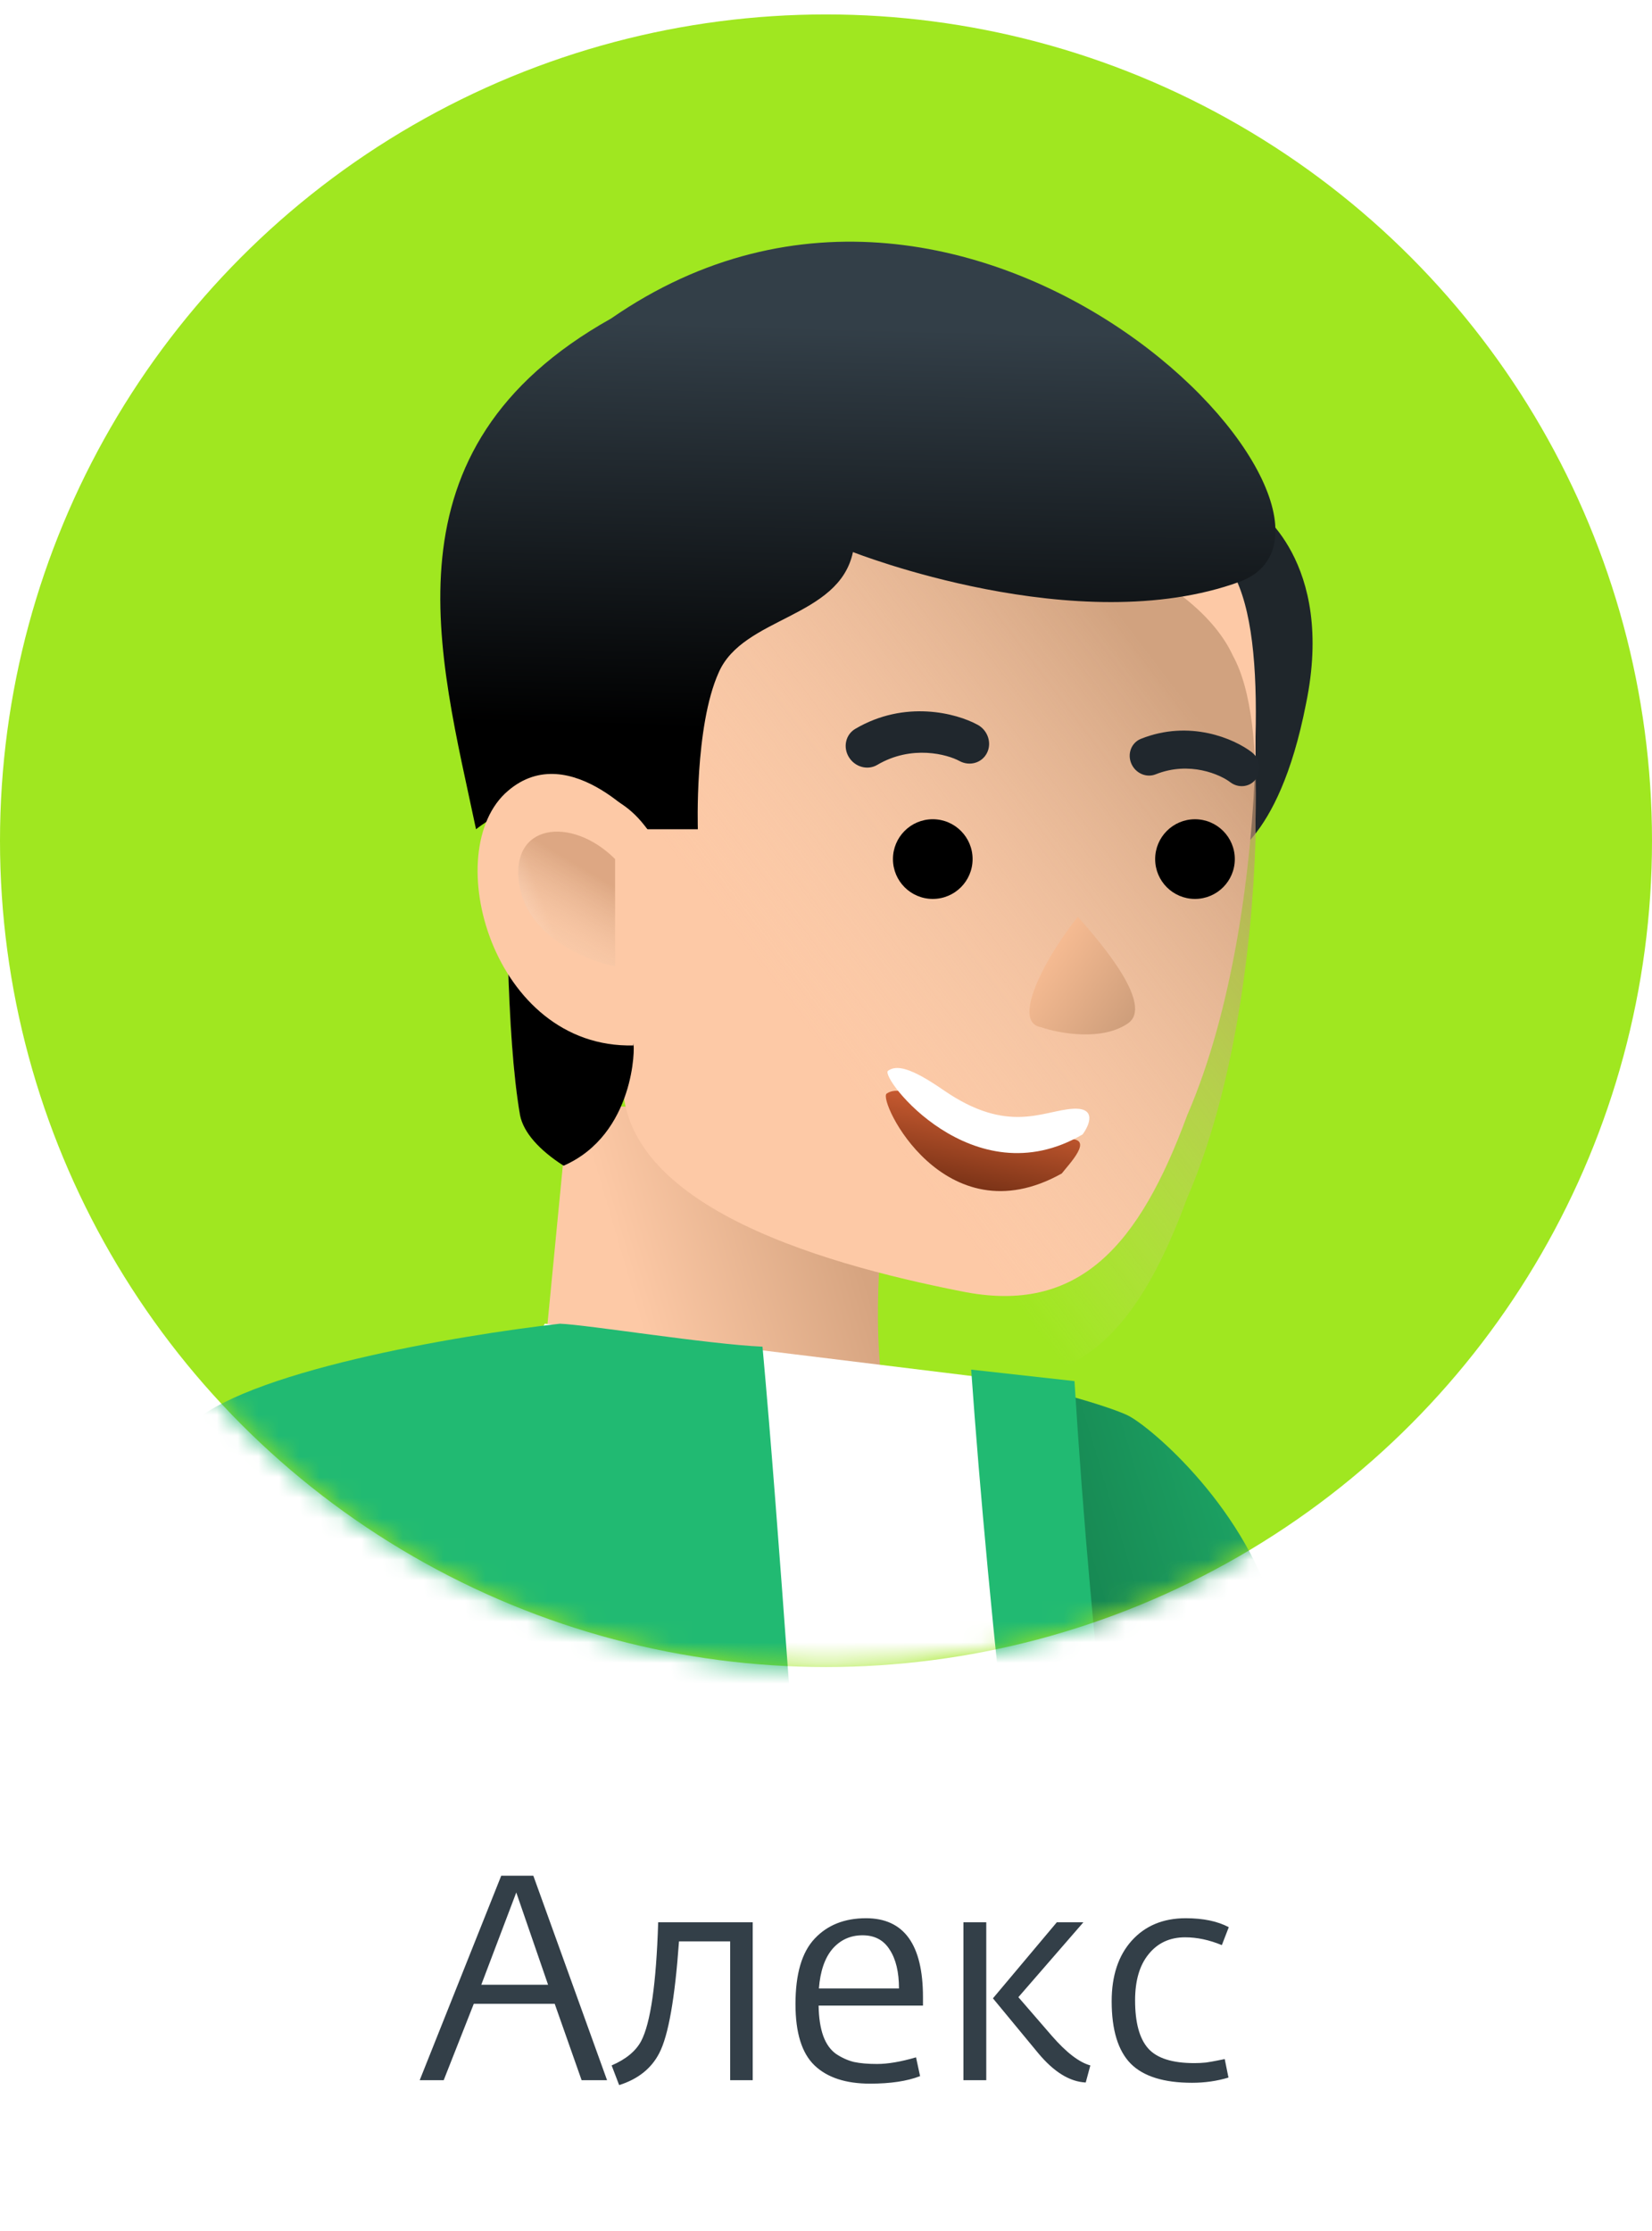 <?xml version="1.0" encoding="UTF-8"?> <svg xmlns="http://www.w3.org/2000/svg" width="80" height="108" viewBox="0 0 80 108" fill="none"> <path d="M20.325 100.699L24.273 90.801H25.827L29.397 100.699H28.165L26.863 97.003H22.943L21.487 100.699H20.325ZM23.307 96.079H26.541L25.001 91.613L23.307 96.079ZM29.983 100.937L29.619 99.985C30.31 99.687 30.786 99.295 31.047 98.809C31.505 97.941 31.78 96.023 31.873 93.055H36.451V100.699H35.359V93.979H32.881C32.685 96.733 32.368 98.534 31.929 99.383C31.547 100.13 30.898 100.648 29.983 100.937ZM42.134 100.867C40.958 100.867 40.062 100.573 39.446 99.985C38.83 99.397 38.522 98.408 38.522 97.017C38.522 95.561 38.83 94.507 39.446 93.853C40.062 93.191 40.893 92.859 41.938 92.859C43.777 92.859 44.696 94.133 44.696 96.681V97.087H39.642C39.651 97.675 39.726 98.165 39.866 98.557C40.006 98.94 40.211 99.229 40.482 99.425C40.762 99.612 41.051 99.743 41.35 99.817C41.658 99.883 42.031 99.915 42.47 99.915C42.993 99.915 43.623 99.808 44.36 99.593L44.556 100.503C43.931 100.746 43.123 100.867 42.134 100.867ZM39.656 96.261H43.534C43.534 95.468 43.385 94.843 43.086 94.385C42.797 93.919 42.358 93.685 41.77 93.685C41.182 93.685 40.697 93.905 40.314 94.343C39.941 94.782 39.721 95.421 39.656 96.261ZM52.578 100.811C51.803 100.774 51.038 100.303 50.282 99.397L48.084 96.737L51.178 93.055H52.465L49.316 96.681L50.94 98.557C51.639 99.36 52.26 99.836 52.801 99.985L52.578 100.811ZM46.656 100.699V93.055H47.761V100.699H46.656ZM57.727 100.825C56.364 100.825 55.374 100.517 54.758 99.901C54.142 99.276 53.834 98.268 53.834 96.877C53.834 95.645 54.157 94.67 54.8 93.951C55.454 93.223 56.327 92.859 57.419 92.859C58.268 92.859 58.963 93.004 59.505 93.293L59.169 94.161C58.562 93.909 57.969 93.783 57.391 93.783C56.653 93.783 56.065 94.054 55.627 94.595C55.188 95.127 54.968 95.874 54.968 96.835C54.968 97.909 55.178 98.683 55.599 99.159C56.019 99.635 56.765 99.873 57.839 99.873C58.025 99.873 58.212 99.864 58.398 99.845C58.585 99.817 58.772 99.785 58.959 99.747C59.145 99.71 59.262 99.687 59.309 99.677L59.49 100.573C58.931 100.741 58.343 100.825 57.727 100.825Z" fill="#333F48"></path> <circle cx="40" cy="40.699" r="40" fill="#A0E720"></circle> <mask id="mask0_2845_39810" style="mask-type:alpha" maskUnits="userSpaceOnUse" x="0" y="0" width="80" height="81"> <circle cx="40" cy="40.699" r="40" fill="#C4C4C4"></circle> </mask> <g mask="url(#mask0_2845_39810)"> <path d="M60.798 24.616C60.798 24.616 64.68 27.148 63.245 34.068C61.895 40.989 59.194 41.664 59.194 41.664C59.194 41.664 55.143 26.473 60.798 24.616Z" fill="#1F262B"></path> <path d="M43.081 56.855C43.081 56.855 42.295 61.211 42.574 65.547C42.853 69.884 43.081 71.409 43.081 71.409C31.835 69.677 26.326 66.021 26.326 66.021L27.481 54.092C29.759 52.489 36.582 54.914 40.211 55.927C41.899 56.433 43.081 56.855 43.081 56.855Z" fill="url(#paint0_linear_2845_39810)"></path> <path d="M60.801 35.671C60.801 36.008 60.801 36.261 60.801 36.599C60.632 42.084 59.703 48.896 57.493 53.984C55.184 60.248 52.277 63.689 46.538 62.508C39.703 61.157 29.002 58.16 30.258 51.253C29.076 50.494 25.356 54.828 25.187 53.984C24.849 52.043 24.681 49.342 24.596 46.389C24.343 37.527 24.934 26.472 24.934 26.472C33.204 16.176 56.243 20.227 59.703 27.738C60.632 29.425 60.885 32.295 60.801 35.671Z" fill="#FDC9A6"></path> <g filter="url(#filter0_i_2845_39810)"> <path d="M60.801 35.671C60.801 36.008 60.801 36.261 60.801 36.599C60.632 42.084 59.703 48.896 57.493 53.984C55.184 60.248 52.277 63.689 46.538 62.508C39.703 61.157 30.258 59.416 30.258 50.626C29.076 49.866 25.356 54.828 25.187 53.984C24.849 52.043 24.681 49.342 24.596 46.389C24.343 37.527 24.934 26.472 24.934 26.472C33.204 16.176 56.243 20.227 59.703 27.738C60.632 29.425 60.885 32.295 60.801 35.671Z" fill="url(#paint1_linear_2845_39810)" fill-opacity="0.7"></path> </g> <path d="M45.17 43.516C44.105 43.516 43.242 42.652 43.242 41.587C43.242 40.522 44.105 39.658 45.17 39.658C46.235 39.658 47.099 40.522 47.099 41.587C47.099 42.652 46.235 43.516 45.17 43.516Z" fill="black"></path> <path d="M57.868 43.516C56.803 43.516 55.94 42.653 55.94 41.588C55.94 40.523 56.803 39.659 57.868 39.659C58.933 39.659 59.797 40.523 59.797 41.588C59.797 42.653 58.933 43.516 57.868 43.516Z" fill="black"></path> <path fill-rule="evenodd" clip-rule="evenodd" d="M54.782 36.956C54.98 37.43 55.51 37.666 55.965 37.484C57.615 36.825 59.104 37.504 59.575 37.865C59.981 38.176 60.543 38.102 60.829 37.7C61.116 37.299 61.019 36.721 60.613 36.41C59.765 35.761 57.612 34.822 55.248 35.767C54.792 35.95 54.583 36.481 54.782 36.956Z" fill="#20272D"></path> <path fill-rule="evenodd" clip-rule="evenodd" d="M41.108 36.652C41.402 37.133 42.017 37.302 42.481 37.028C44.161 36.037 45.89 36.526 46.462 36.839C46.954 37.108 47.551 36.934 47.795 36.45C48.039 35.967 47.838 35.356 47.345 35.087C46.317 34.524 43.824 33.864 41.415 35.285C40.951 35.558 40.813 36.171 41.108 36.652Z" fill="#20272D"></path> <path d="M54.617 49.544C53.351 50.412 51.279 50.025 50.402 49.723C48.886 49.446 50.839 46.042 52.196 44.384C53.404 45.736 55.884 48.676 54.617 49.544Z" fill="url(#paint2_linear_2845_39810)"></path> <g filter="url(#filter1_d_2845_39810)"> <path d="M51.758 54.145C53.011 54.086 51.769 55.352 51.417 55.807C45.723 58.993 42.488 52.242 42.938 51.939C43.388 51.635 44.132 51.788 45.836 52.93C49.243 55.213 50.192 54.22 51.758 54.145Z" fill="url(#paint3_linear_2845_39810)"></path> </g> <path d="M51.961 53.674C53.124 53.608 52.755 54.474 52.425 54.916C47.117 58.028 42.583 52.131 43.003 51.835C43.423 51.539 44.112 51.681 45.684 52.768C48.828 54.941 50.508 53.758 51.961 53.674Z" fill="white"></path> <path d="M27.293 56.431C26.112 55.672 25.352 54.828 25.183 53.984C24.846 52.043 24.677 49.342 24.593 46.388L30.669 50.524C30.753 50.608 30.753 54.912 27.293 56.431Z" fill="black"></path> <path d="M23.052 40.143C23.052 40.143 28.309 35.923 31.347 40.143H33.794C33.794 40.143 33.626 35.164 34.807 32.548C35.989 29.847 40.63 29.931 41.305 26.725C41.305 26.725 52.192 31.029 60.04 28.159C67.889 25.206 47.425 3.062 29.594 15.418C18.285 21.748 21.28 31.704 23.052 40.143Z" fill="url(#paint4_linear_2845_39810)"></path> <path d="M31.348 40.143C31.348 40.143 27.635 35.67 24.597 38.286C21.221 41.156 23.837 50.776 30.673 50.608L31.348 40.143Z" fill="#FDC9A6"></path> <g opacity="0.5"> <path d="M29.787 46.781V41.586C27.671 39.47 24.592 39.855 25.169 42.933C25.631 45.396 28.44 46.524 29.787 46.781Z" fill="url(#paint5_linear_2845_39810)"></path> <path d="M29.787 46.781V41.586C27.671 39.47 24.592 39.855 25.169 42.933C25.631 45.396 28.44 46.524 29.787 46.781Z" fill="url(#paint6_linear_2845_39810)"></path> </g> <path d="M93.027 136.025L98.231 112.895C61.852 109.425 63.52 85.2 61.852 78.53C60.497 73.111 55.738 69.081 54.627 68.525C53.737 68.081 49.787 66.891 47.089 66.629C42.708 98.824 47.089 126.195 93.027 136.025Z" fill="url(#paint7_linear_2845_39810)"></path> <path fill-rule="evenodd" clip-rule="evenodd" d="M7.32 152.028H65.185C52.597 121.42 49.068 88.253 49.068 66.858L26.384 64.079C13.502 84.797 9.864 117.806 7.32 152.028Z" fill="white"></path> <path d="M36.925 65.191C34.305 65.076 28.394 64.123 27.114 64.079C22.181 64.635 11.674 66.414 9.107 69.082C8.954 93.87 9.051 146.072 9.051 158.568H44.67C40.303 117.347 38.571 83.29 36.925 65.191Z" fill="#21BA72"></path> <path d="M15.163 96.874C15.163 80.422 11.458 71.122 9.605 68.528C-16.185 84.98 -19.297 141.34 -17.63 167.463H9.049C9.049 131.001 13.125 105.212 15.163 96.874Z" fill="#21BA72"></path> <path d="M63.149 158.012C54.256 133.556 48.698 89.832 47.03 66.302L52.033 66.858C53.7 93.537 58.147 121.884 70.93 158.012H63.149Z" fill="#21BA72"></path> </g> <defs> <filter id="filter0_i_2845_39810" x="24.533" y="20.282" width="36.282" height="46.456" filterUnits="userSpaceOnUse" color-interpolation-filters="sRGB"> <feFlood flood-opacity="0" result="BackgroundImageFix"></feFlood> <feBlend mode="normal" in="SourceGraphic" in2="BackgroundImageFix" result="shape"></feBlend> <feColorMatrix in="SourceAlpha" type="matrix" values="0 0 0 0 0 0 0 0 0 0 0 0 0 0 0 0 0 0 127 0" result="hardAlpha"></feColorMatrix> <feOffset dy="4"></feOffset> <feGaussianBlur stdDeviation="2"></feGaussianBlur> <feComposite in2="hardAlpha" operator="arithmetic" k2="-1" k3="1"></feComposite> <feColorMatrix type="matrix" values="0 0 0 0 0.992 0 0 0 0 0.865 0 0 0 0 0.617 0 0 0 0.25 0"></feColorMatrix> <feBlend mode="normal" in2="shape" result="effect1_innerShadow_2845_39810"></feBlend> </filter> <filter id="filter1_d_2845_39810" x="41.897" y="51.803" width="11.408" height="6.857" filterUnits="userSpaceOnUse" color-interpolation-filters="sRGB"> <feFlood flood-opacity="0" result="BackgroundImageFix"></feFlood> <feColorMatrix in="SourceAlpha" type="matrix" values="0 0 0 0 0 0 0 0 0 0 0 0 0 0 0 0 0 0 127 0" result="hardAlpha"></feColorMatrix> <feOffset dy="1"></feOffset> <feGaussianBlur stdDeviation="0.5"></feGaussianBlur> <feColorMatrix type="matrix" values="0 0 0 0 0.896 0 0 0 0 0.681 0 0 0 0 0.504 0 0 0 1 0"></feColorMatrix> <feBlend mode="normal" in2="BackgroundImageFix" result="effect1_dropShadow_2845_39810"></feBlend> <feBlend mode="normal" in="SourceGraphic" in2="effect1_dropShadow_2845_39810" result="shape"></feBlend> </filter> <linearGradient id="paint0_linear_2845_39810" x1="41.559" y1="60.673" x2="30.886" y2="63.813" gradientUnits="userSpaceOnUse"> <stop stop-color="#D6A480"></stop> <stop offset="1" stop-color="#FDC9A6"></stop> </linearGradient> <linearGradient id="paint1_linear_2845_39810" x1="54.701" y1="26.467" x2="35.486" y2="41.079" gradientUnits="userSpaceOnUse"> <stop stop-color="#BF926F"></stop> <stop offset="1" stop-color="#F3D1B5" stop-opacity="0"></stop> </linearGradient> <linearGradient id="paint2_linear_2845_39810" x1="55.811" y1="51.017" x2="50.168" y2="47.09" gradientUnits="userSpaceOnUse"> <stop stop-color="#C09473"></stop> <stop offset="1" stop-color="#F6BB92"></stop> </linearGradient> <linearGradient id="paint3_linear_2845_39810" x1="48.022" y1="52.722" x2="47.244" y2="56.513" gradientUnits="userSpaceOnUse"> <stop stop-color="#C75A30"></stop> <stop offset="1" stop-color="#7B3317"></stop> </linearGradient> <linearGradient id="paint4_linear_2845_39810" x1="37.105" y1="15.737" x2="36.608" y2="35.333" gradientUnits="userSpaceOnUse"> <stop stop-color="#333F48"></stop> <stop offset="1"></stop> </linearGradient> <linearGradient id="paint5_linear_2845_39810" x1="28.3" y1="42.063" x2="26.143" y2="45.692" gradientUnits="userSpaceOnUse"> <stop stop-color="#BD8660"></stop> <stop offset="1" stop-color="#F3D1B5" stop-opacity="0.31"></stop> </linearGradient> <linearGradient id="paint6_linear_2845_39810" x1="23.56" y1="48.201" x2="27.434" y2="46.757" gradientUnits="userSpaceOnUse"> <stop stop-color="white"></stop> <stop offset="1" stop-color="white" stop-opacity="0"></stop> </linearGradient> <linearGradient id="paint7_linear_2845_39810" x1="50.736" y1="110.211" x2="76.859" y2="102.43" gradientUnits="userSpaceOnUse"> <stop stop-color="#10653D"></stop> <stop offset="1" stop-color="#21BA72"></stop> </linearGradient> </defs> </svg> 